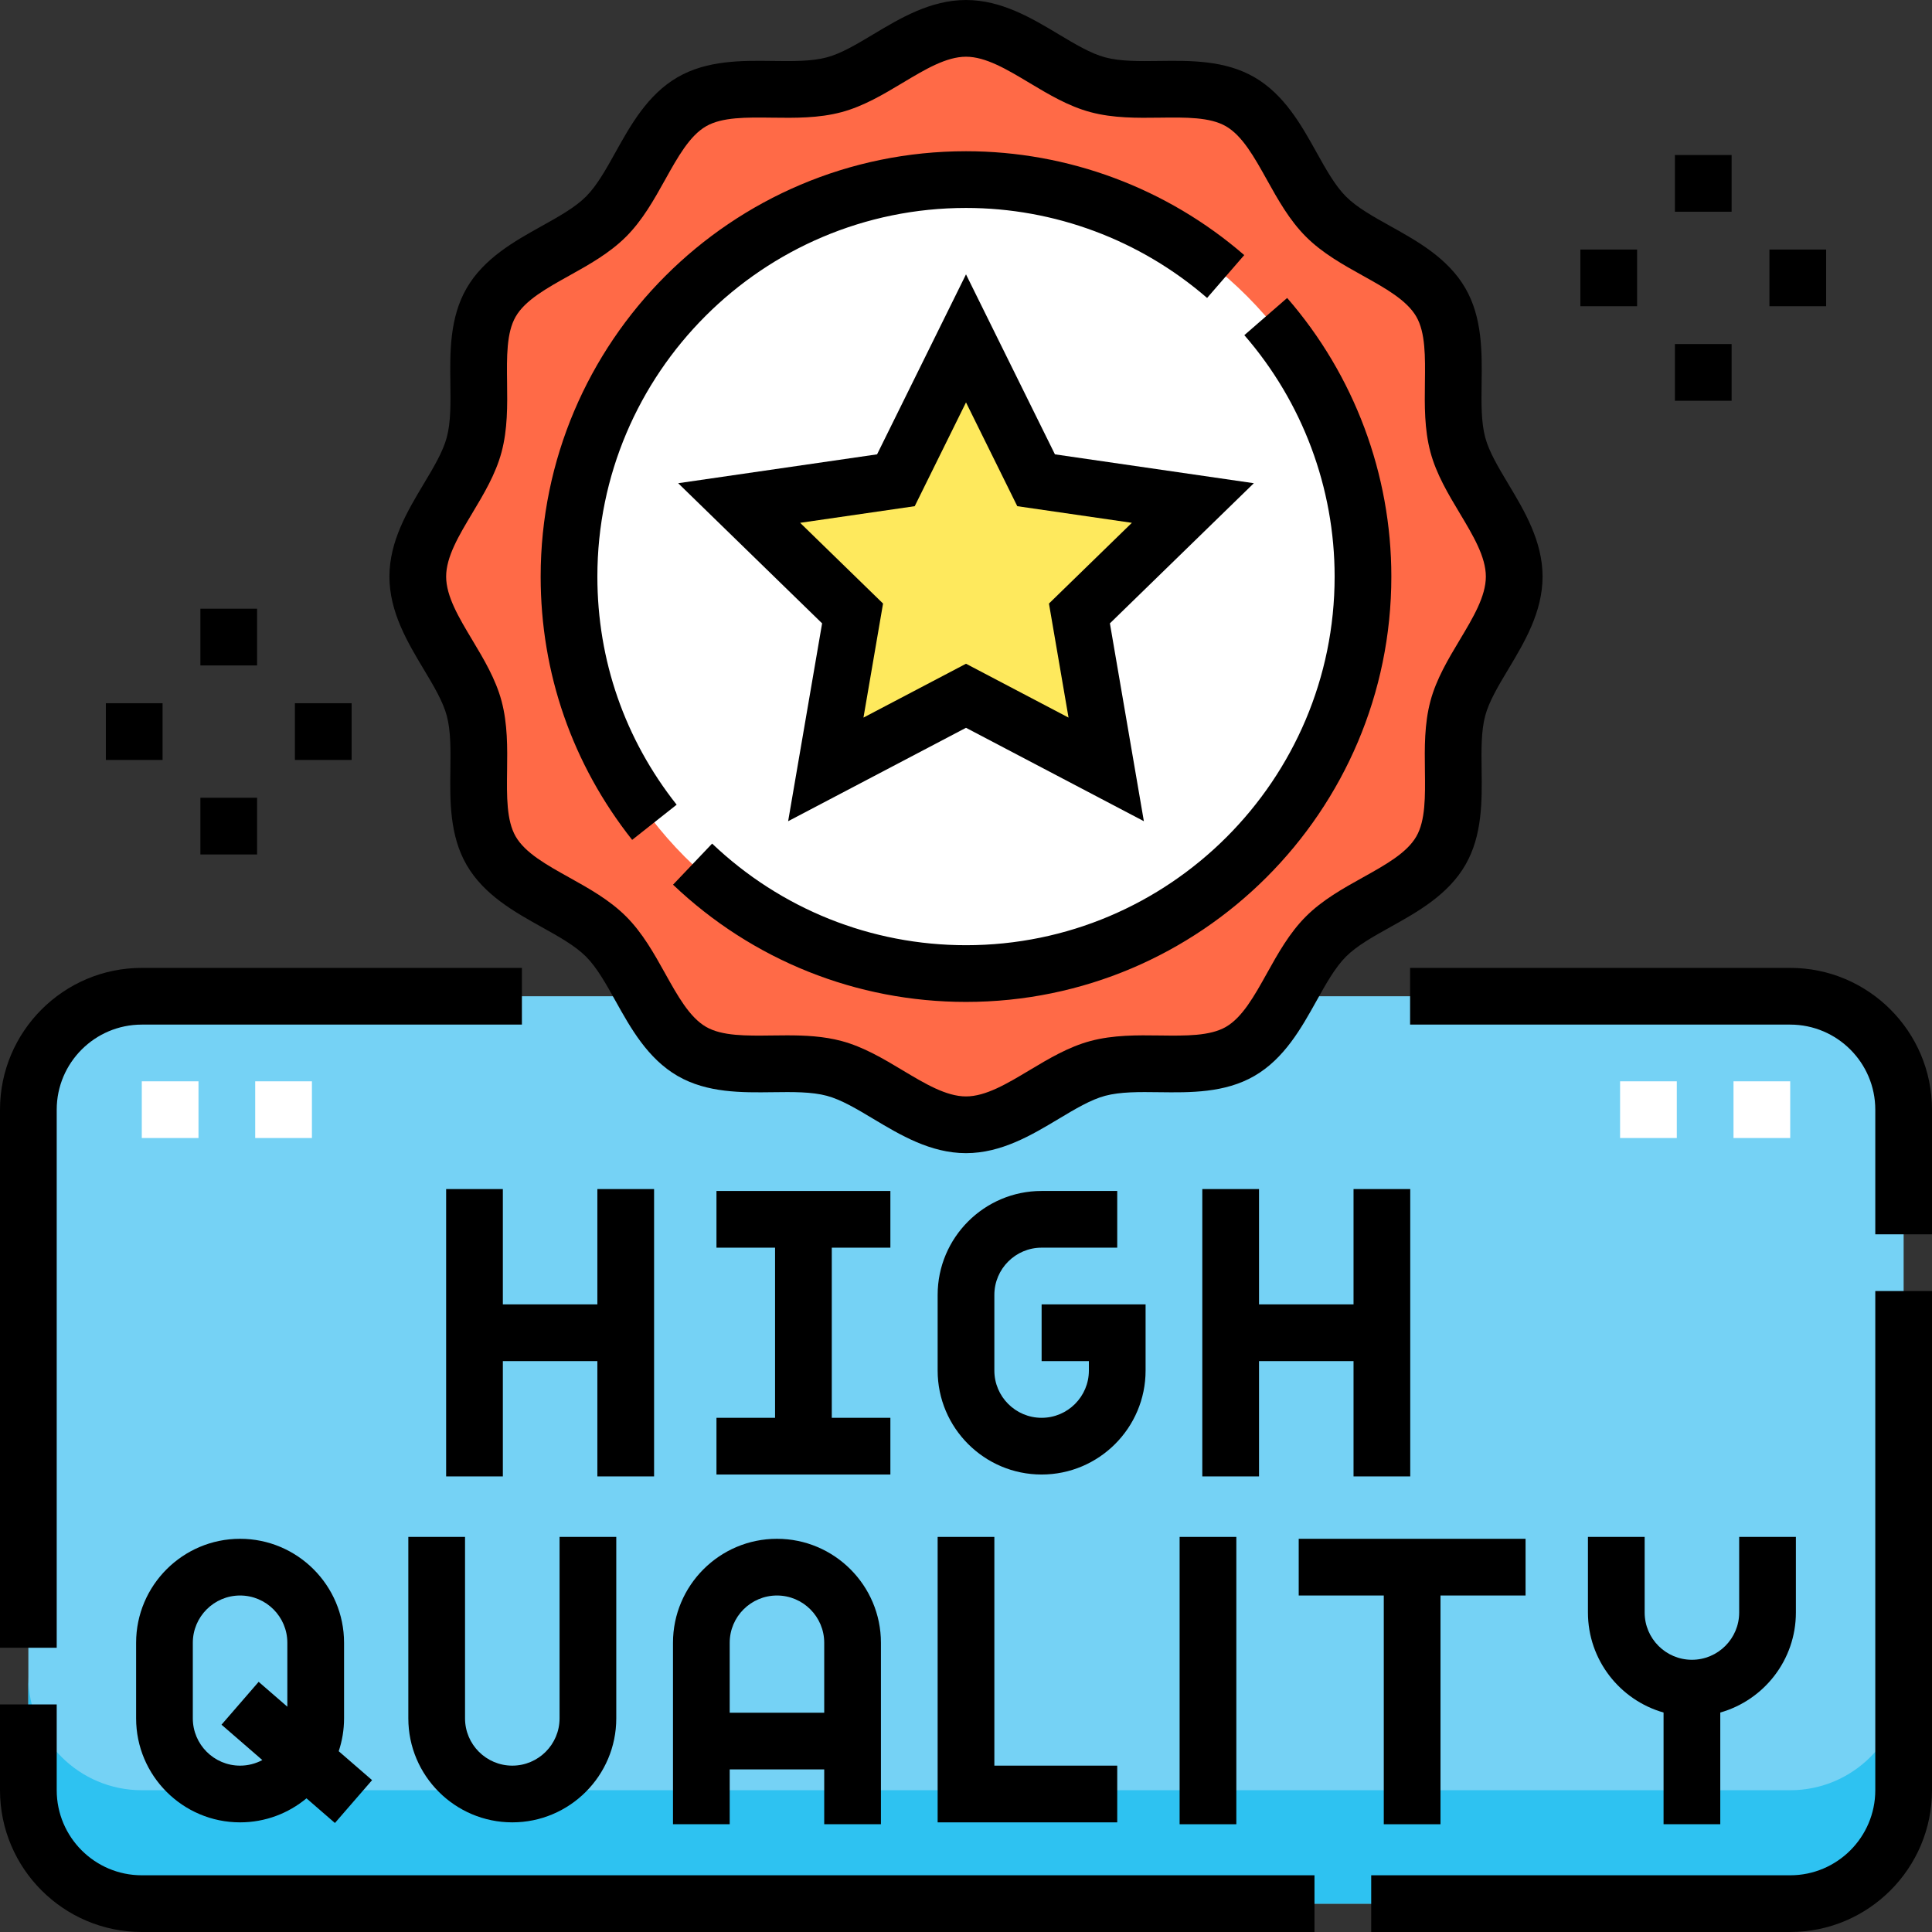 <svg xmlns="http://www.w3.org/2000/svg" id="Capa_1" height="512" viewBox="0 0 511 511" width="512"><rect x="0" y="0" width="511" height="511" fill="#333333" stroke="none"/><g><g id="Filled_00000153663468302774479600000003714477214701142944_"><path d="m473.5 503.5h-436c-16.569 0-30-13.431-30-30v-180c0-16.569 13.431-30 30-30h436c16.569 0 30 13.431 30 30v180c0 16.569-13.431 30-30 30z" fill="#75d2f5"></path><path d="m473.5 473.5h-436c-16.569 0-30-13.431-30-30v30c0 16.569 13.431 30 30 30h436c16.569 0 30-13.431 30-30v-30c0 16.569-13.431 30-30 30z" fill="#2ec2f1"></path><path d="m400.5 152.5c0 12.519-11.827 23.316-14.913 34.861-3.193 11.946 1.557 27.193-4.495 37.652-6.139 10.61-21.775 14.083-30.386 22.693s-12.084 24.247-22.693 30.386c-10.459 6.051-25.706 1.301-37.652 4.494-11.546 3.086-22.343 14.913-34.861 14.913-12.519 0-23.316-11.827-34.861-14.913-11.946-3.193-27.193 1.557-37.652-4.495-10.61-6.139-14.083-21.775-22.693-30.386s-24.247-12.084-30.386-22.694c-6.051-10.459-1.301-25.706-4.494-37.652-3.086-11.546-14.913-22.343-14.913-34.861 0-12.519 11.827-23.316 14.913-34.861 3.193-11.946-1.557-27.193 4.495-37.652 6.139-10.61 21.775-14.083 30.386-22.693s12.084-24.247 22.694-30.386c10.459-6.051 25.706-1.301 37.652-4.494 11.543-3.085 22.34-14.912 34.859-14.912s23.316 11.827 34.861 14.913c11.946 3.193 27.193-1.557 37.652 4.495 10.61 6.139 14.083 21.775 22.693 30.386 8.611 8.611 24.247 12.084 30.386 22.694 6.051 10.459 1.301 25.706 4.494 37.652 3.087 11.544 14.914 22.341 14.914 34.86z" fill="#ff6a47"></path><circle cx="255.5" cy="152.5" fill="#fff" r="105"></circle><path d="m255.5 89.5 18.541 37.526 41.459 6.018-30 29.21 7.082 41.246-37.082-19.474-37.082 19.474 7.082-41.246-30-29.21 41.459-6.018z" fill="#fee95d"></path></g><g fill="#fff"><path d="m82.5 301h-15v-15h15zm-30 0h-15v-15h15z"></path><path d="m473.5 301h-15v-15h15zm-30 0h-15v-15h15z"></path></g><g id="Outline_00000013176684323073268930000012558873434102001320_"><path d="m248 406.5v75.5h47.5v-15h-32.5v-60.5z"></path><path d="m303 345h-27.5v15h12.5v2.5c0 6.893-5.607 12.5-12.5 12.5s-12.5-5.607-12.5-12.5v-20c0-6.893 5.607-12.5 12.5-12.5h20v-15h-20c-15.163 0-27.5 12.337-27.5 27.5v20c0 15.163 12.337 27.5 27.5 27.5s27.5-12.337 27.5-27.5z"></path><path d="m108 406.5v48c0 15.163 12.336 27.5 27.5 27.5s27.5-12.337 27.5-27.5v-48h-15v48c0 6.893-5.607 12.5-12.5 12.5s-12.5-5.607-12.5-12.5v-48z"></path><path d="m381 482.5v-60.5h22.5v-15h-60v15h22.5v60.5z"></path><path d="m235.5 330v-15h-46v15h15.5v45h-15.5v15h46v-15h-15.5v-45z"></path><path d="m312 406.5h15v76h-15z"></path><path d="m233 482.5v-48c0-15.163-12.336-27.5-27.5-27.5s-27.5 12.337-27.5 27.5v48h15v-14.5h25v14.5zm-40-29.5v-18.5c0-6.893 5.607-12.5 12.5-12.5s12.5 5.607 12.5 12.5v18.5z"></path><path d="m173 314.5h-15v30.5h-25v-30.5h-15v76h15v-30.5h25v30.5h15z"></path><path d="m358 345h-25v-30.5h-15v76h15v-30.5h25v30.5h15v-76h-15z"></path><path d="m420 406.5v20c0 12.563 8.472 23.178 20 26.452v29.548h15v-29.548c11.528-3.274 20-13.889 20-26.452v-20h-15v20c0 6.893-5.607 12.5-12.5 12.5s-12.5-5.607-12.5-12.5v-20z"></path><path d="m91 434.5c0-15.163-12.336-27.5-27.5-27.5s-27.5 12.337-27.5 27.5v20c0 15.163 12.336 27.5 27.5 27.5 6.671 0 12.794-2.39 17.561-6.355l7.527 6.523 9.824-11.336-8.825-7.648c.912-2.732 1.413-5.65 1.413-8.684zm-15 16.908-7.588-6.576-9.824 11.336 10.795 9.355c-1.755.94-3.757 1.477-5.883 1.477-6.893 0-12.5-5.607-12.5-12.5v-20c0-6.893 5.607-12.5 12.5-12.5s12.5 5.607 12.5 12.5z"></path><path d="m496 473.5c0 12.406-10.094 22.5-22.5 22.5h-110.827v15h110.827c20.678 0 37.5-16.822 37.5-37.5v-132.029h-15z"></path><path d="m15 293.5c0-12.406 10.093-22.5 22.5-22.5h100.54v-15h-100.54c-20.678 0-37.5 16.822-37.5 37.5v142.316h15z"></path><path d="m473.5 256h-100.54v15h100.54c12.406 0 22.5 10.094 22.5 22.5v32.971h15v-32.971c0-20.678-16.822-37.5-37.5-37.5z"></path><path d="m15 473.5v-22.684h-15v22.684c0 20.678 16.822 37.5 37.5 37.5h310.173v-15h-310.173c-12.407 0-22.5-10.094-22.5-22.5z"></path><path d="m118.167 189.298c1.086 4.063 1.021 9.045.953 14.318-.105 8.127-.226 17.339 4.295 25.152 4.587 7.929 12.688 12.441 19.835 16.423 4.551 2.535 8.85 4.93 11.739 7.819s5.283 7.187 7.818 11.738c3.981 7.147 8.494 15.248 16.423 19.836 7.814 4.521 17.023 4.401 25.154 4.295 5.271-.07 10.254-.134 14.317.953 3.796 1.015 7.931 3.491 12.308 6.112 7.085 4.244 15.115 9.055 24.49 9.055s17.405-4.811 24.489-9.054c4.378-2.622 8.512-5.099 12.309-6.113 4.063-1.086 9.044-1.021 14.317-.953 8.129.107 17.34.226 25.153-4.295 7.929-4.588 12.441-12.688 16.423-19.836 2.535-4.551 4.93-8.85 7.819-11.738 2.889-2.89 7.188-5.284 11.738-7.819 7.147-3.98 15.248-8.493 19.835-16.422 4.521-7.814 4.402-17.026 4.296-25.154-.068-5.273-.133-10.254.953-14.317 1.015-3.797 3.491-7.931 6.113-12.309 4.243-7.084 9.054-15.114 9.054-24.489s-4.811-17.405-9.054-24.489c-2.622-4.378-5.099-8.512-6.113-12.309-1.086-4.063-1.021-9.044-.953-14.317.106-8.127.226-17.339-4.295-25.153-4.588-7.929-12.688-12.441-19.836-16.423-4.551-2.535-8.85-4.93-11.738-7.819-2.89-2.889-5.284-7.188-7.819-11.738-3.98-7.147-8.493-15.248-16.422-19.835-7.815-4.522-17.024-4.404-25.154-4.296-5.271.069-10.253.134-14.317-.953-3.797-1.015-7.931-3.491-12.309-6.113-7.083-4.244-15.113-9.055-24.488-9.055s-17.405 4.811-24.49 9.055c-4.377 2.621-8.511 5.098-12.308 6.112-4.063 1.086-9.042 1.022-14.317.953-8.126-.107-17.34-.227-25.154 4.295-7.929 4.588-12.441 12.688-16.423 19.836-2.535 4.552-4.929 8.85-7.818 11.738s-7.188 5.283-11.739 7.818c-7.147 3.981-15.249 8.494-19.836 16.423-4.521 7.813-4.401 17.025-4.296 25.153.069 5.273.133 10.255-.953 14.318-1.015 3.797-3.491 7.931-6.113 12.309-4.243 7.085-9.053 15.115-9.053 24.49s4.81 17.405 9.054 24.489c2.622 4.378 5.098 8.512 6.113 12.309zm6.755-53.579c3.038-5.071 6.179-10.315 7.736-16.144 1.621-6.062 1.539-12.328 1.46-18.387-.088-6.792-.172-13.208 2.28-17.446 2.516-4.349 8.168-7.497 14.152-10.83 5.25-2.924 10.678-5.947 15.046-10.315s7.392-9.797 10.316-15.046c3.333-5.983 6.481-11.636 10.83-14.151 4.239-2.453 10.653-2.367 17.447-2.281 6.058.081 12.323.161 18.386-1.459 5.828-1.559 11.072-4.699 16.143-7.737 5.943-3.561 11.555-6.923 16.782-6.923s10.839 3.362 16.781 6.922c5.071 3.038 10.315 6.179 16.144 7.737 6.062 1.619 12.329 1.539 18.386 1.459 6.796-.085 13.209-.172 17.447 2.28 4.349 2.517 7.497 8.169 10.83 14.152 2.924 5.249 5.947 10.678 10.315 15.045 4.368 4.369 9.797 7.393 15.047 10.317 5.983 3.333 11.635 6.481 14.151 10.83 2.452 4.238 2.368 10.654 2.28 17.446-.079 6.059-.161 12.323 1.459 18.386 1.559 5.828 4.699 11.072 7.737 16.144 3.56 5.942 6.922 11.555 6.922 16.781s-3.362 10.839-6.922 16.781c-3.038 5.071-6.179 10.315-7.737 16.144-1.62 6.062-1.538 12.327-1.459 18.386.088 6.793.172 13.209-2.28 17.447-2.517 4.349-8.169 7.497-14.152 10.83-5.249 2.924-10.678 5.947-15.045 10.315-4.369 4.368-7.393 9.797-10.317 15.047-3.333 5.983-6.481 11.635-10.83 14.151-4.238 2.451-10.653 2.367-17.446 2.28-6.056-.081-12.323-.16-18.386 1.459-5.828 1.559-11.072 4.699-16.144 7.737-5.942 3.56-11.555 6.922-16.781 6.922s-10.839-3.362-16.782-6.922c-5.071-3.038-10.315-6.179-16.143-7.737-4.749-1.269-9.621-1.493-14.422-1.493-1.328 0-2.651.017-3.963.034-6.794.086-13.208.172-17.447-2.281-4.349-2.516-7.497-8.168-10.83-14.151-2.924-5.249-5.948-10.678-10.315-15.045-4.369-4.369-9.797-7.393-15.047-10.317-5.983-3.333-11.635-6.481-14.151-10.83-2.452-4.238-2.369-10.653-2.281-17.446.079-6.059.161-12.323-1.46-18.386-1.558-5.828-4.699-11.072-7.736-16.144-3.56-5.942-6.922-11.555-6.922-16.781s3.361-10.838 6.921-16.78z"></path><path d="m255.5 250c-25.083 0-48.93-9.544-67.148-26.875l-10.338 10.869c21.019 19.994 48.538 31.006 77.486 31.006 62.033 0 112.5-50.467 112.5-112.5 0-27.062-9.787-53.233-27.558-73.691l-11.324 9.836c15.401 17.729 23.882 40.407 23.882 63.855 0 53.762-43.738 97.5-97.5 97.5z"></path><path d="m178.968 212.839c-13.718-17.359-20.968-38.224-20.968-60.339 0-53.762 43.738-97.5 97.5-97.5 23.406 0 46.054 8.454 63.768 23.806l9.824-11.336c-20.442-17.714-46.577-27.47-73.592-27.47-62.033 0-112.5 50.467-112.5 112.5 0 25.524 8.368 49.605 24.198 69.64z"></path><path d="m279.02 120.17-23.52-47.602-23.519 47.602-52.611 7.637 38.07 37.068-8.985 52.328 47.045-24.705 47.045 24.705-8.985-52.328 38.07-37.068zm3.599 69.627-27.119-14.242-27.119 14.242 5.179-30.162-21.93-21.354 30.307-4.398 13.563-27.451 13.562 27.451 30.308 4.398-21.93 21.354z"></path><path d="m443 41h15v15h-15z"></path><path d="m443 91h15v15h-15z"></path><path d="m468 66h15v15h-15z"></path><path d="m418 66h15v15h-15z"></path><path d="m53 161h15v15h-15z"></path><path d="m53 211h15v15h-15z"></path><path d="m78 186h15v15h-15z"></path><path d="m28 186h15v15h-15z"></path></g></g></svg>
